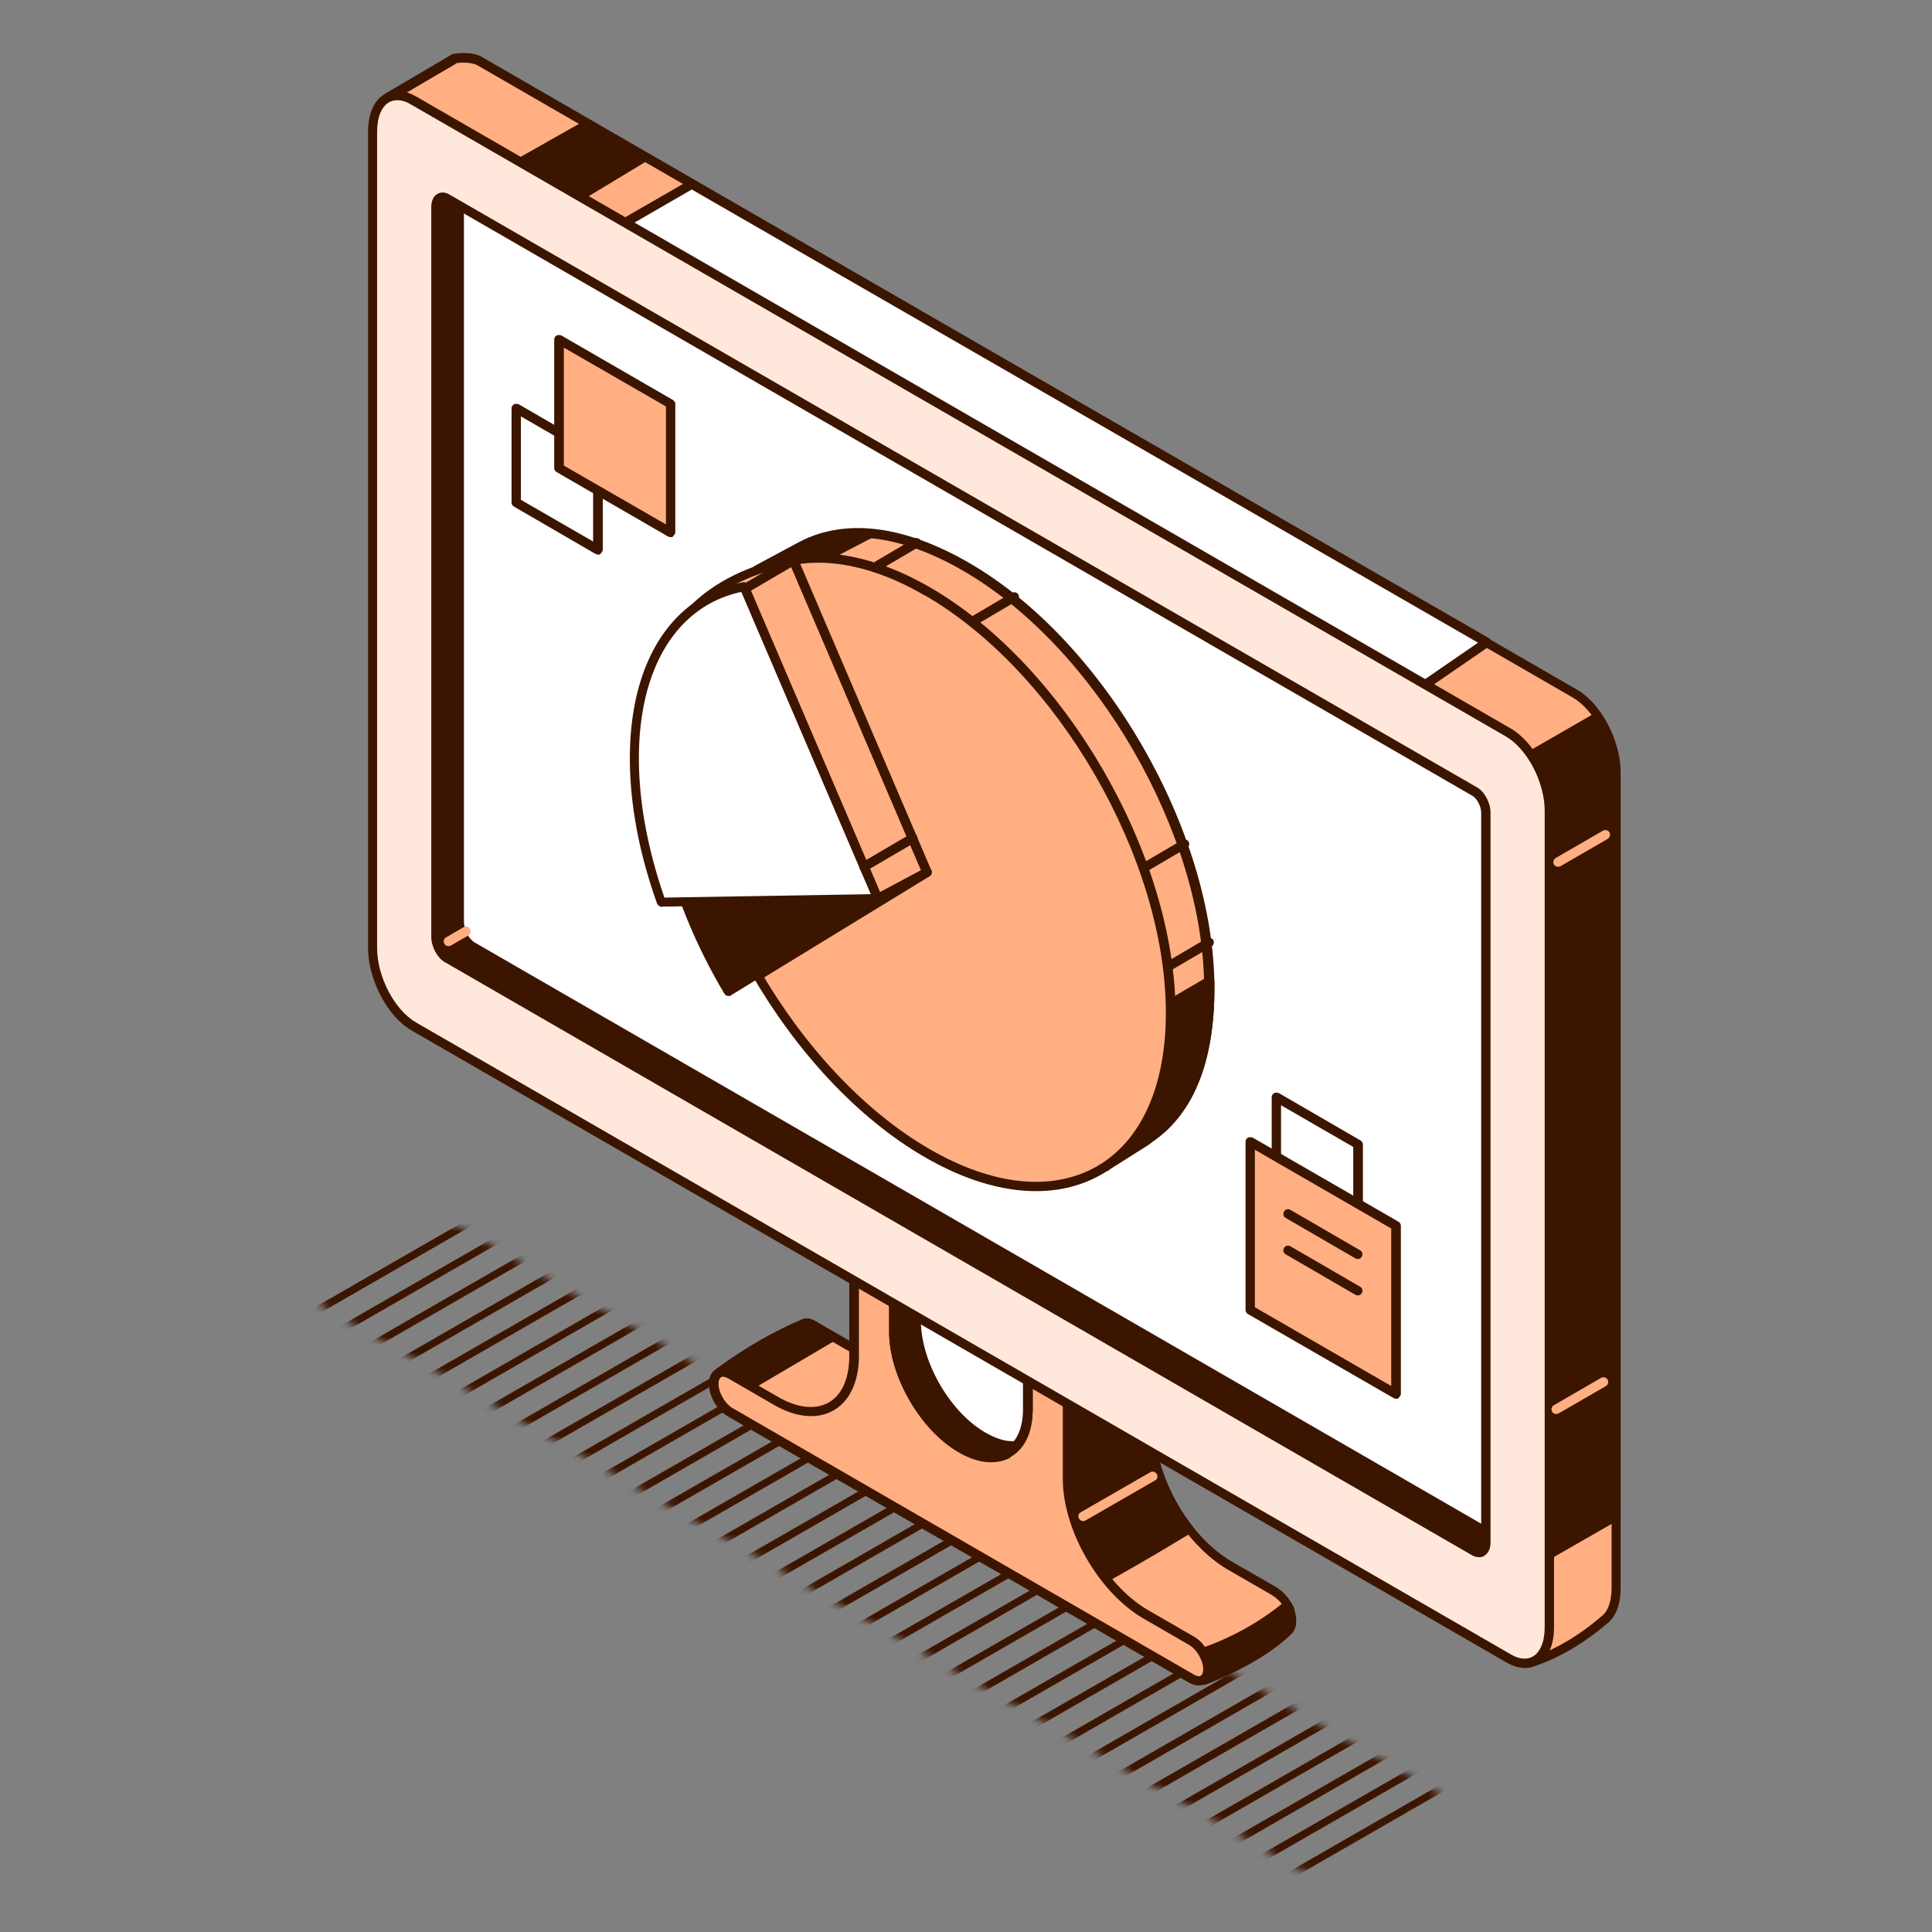 <svg xmlns="http://www.w3.org/2000/svg" width="255" height="255" fill="none"><rect width="100%" height="100%" fill="#808080" stroke="none"/><mask id="a" width="149" height="87" x="42" y="161" maskUnits="userSpaceOnUse" style="mask-type:luminance"><path fill="#fff" d="m174.625 246.616 16.146-9.45s-53.573-30.894-53.615-30.894l-76.25-44.124a4.08 4.08 0 0 0-4.109 0l-14.133 8.299c-.986.575-.863 1.561.288 2.218l127.893 73.786c1.15.658 2.876.74 3.821.165h-.041Z"/></mask><g fill="#3C1500" mask="url(#a)"><path d="M-36.996 218.801s-.33-.083-.411-.247c-.124-.246-.041-.534.164-.657L173.228 96.824c.206-.124.534-.042.657.164.124.246.042.534-.164.657L-36.75 218.718s-.164.083-.246.083Zm3.984 2.096s-.329-.082-.41-.247c-.124-.246-.042-.534.163-.657L177.212 98.92c.206-.124.535-.041.658.164.123.247.041.534-.164.657L-32.766 220.815s-.164.082-.246.082Zm3.614 2.301s-.329-.083-.41-.247c-.124-.246-.042-.534.164-.657l210.471-121.073c.205-.124.493-.042.657.164.123.246.041.534-.164.657L-29.151 223.115s-.165.083-.247.083Zm4.068 2.054s-.328-.082-.41-.247c-.124-.246-.041-.534.164-.657l210.471-121.073c.206-.124.534-.041.657.164.124.247.042.534-.164.657L-25.083 225.17s-.164.082-.247.082Zm3.33 2.341s-.328-.083-.41-.247c-.123-.246-.041-.534.164-.657l210.471-121.073c.206-.124.493-.042.658.164.123.246.041.534-.165.657L-21.752 227.51s-.165.083-.247.083Zm3.985 2.136s-.329-.082-.41-.246c-.124-.247-.042-.534.163-.657L192.21 107.752c.205-.123.534-.041.657.165.123.246.041.534-.164.657L-17.768 229.647s-.165.082-.247.082Zm3.615 2.259s-.329-.082-.41-.246c-.124-.247-.042-.534.164-.658l210.471-121.073c.205-.123.493-.041.657.164.123.247.041.534-.164.658L-14.153 231.906s-.165.082-.247.082Zm4.068 2.054s-.33-.082-.411-.246c-.123-.247-.041-.534.164-.658l210.471-121.073c.247-.123.534-.041.658.165.123.246.041.534-.165.657L-10.085 233.96s-.165.082-.247.082Zm3.615 2.261s-.329-.082-.411-.246c-.123-.247-.041-.535.164-.658l210.471-121.073c.247-.123.534-.041.658.164.123.247.041.534-.165.658L-6.47 236.221s-.165.082-.247.082Zm4.023 2.136s-.328-.082-.41-.246c-.124-.247-.042-.534.164-.658l210.47-121.073c.246-.123.534-.041.657.165.123.246.041.534-.164.657L-2.447 238.357s-.165.082-.247.082Zm3.62 2.26s-.328-.083-.41-.247c-.124-.246-.042-.534.164-.657l210.47-121.074c.246-.123.534-.041.657.165.124.246.041.534-.164.657L1.173 240.616s-.164.083-.247.083Zm4.064 2.055s-.329-.082-.411-.247c-.123-.246-.041-.534.164-.657l210.471-121.032c.247-.124.535-.041.658.164.123.247.041.534-.165.657L5.237 242.713s-.165.082-.247.082v-.041Zm3.37 2.341s-.329-.083-.41-.247c-.124-.247-.042-.534.163-.657l210.472-121.033c.246-.123.493-.041.657.165.123.246.041.534-.164.657L8.606 245.053s-.164.083-.246.083v-.041Zm3.943 2.135s-.328-.082-.41-.247c-.124-.246-.042-.534.164-.657l210.512-121.073c.246-.124.534-.041.657.164.124.247.041.534-.164.657L12.591 247.148s-.164.082-.247.082h-.04Zm3.615 2.261s-.33-.083-.411-.247c-.124-.246-.041-.534.164-.657l210.512-121.074c.247-.123.534-.041.658.165.123.246.041.534-.165.657L16.206 249.408s-.165.083-.247.083h-.041Zm4.068 2.053s-.329-.082-.411-.247c-.123-.246-.041-.534.164-.657l210.513-121.032c.246-.124.534-.041.657.164.123.247.041.534-.164.657L20.273 251.503s-.164.082-.246.082l-.041-.041Zm3.616 2.26s-.329-.082-.41-.246c-.124-.247-.042-.534.164-.657l210.471-121.033c.246-.123.534-.041.657.165.123.246.041.534-.164.657L23.849 253.763s-.165.083-.247.083v-.042Zm-102.42-58.996s-.329-.082-.41-.246c-.124-.247-.042-.534.164-.657L131.407 72.831c.205-.123.534-.04.657.165.123.246.041.534-.164.657L-78.571 194.726s-.165.082-.247.082Zm3.615 2.259s-.328-.082-.41-.246c-.124-.247-.041-.534.164-.658L135.022 75.09c.205-.123.534-.04.657.164.124.247.041.535-.164.658L-74.956 196.985s-.164.082-.246.082Zm4.069 2.054s-.329-.082-.411-.246c-.123-.247-.041-.534.164-.657L139.09 77.144c.206-.123.535-.04.658.165.123.246.041.534-.165.657l-210.47 121.073s-.165.082-.247.082Zm3.614 2.301s-.329-.082-.41-.246c-.124-.247-.042-.534.164-.658L142.705 79.445c.205-.123.534-.041.657.165.123.246.041.534-.164.657L-67.273 201.34s-.165.082-.247.082Zm4.025 2.096s-.33-.082-.411-.246c-.124-.247-.041-.534.164-.657L146.729 81.541c.206-.123.534-.04.657.165.124.246.042.534-.164.657L-63.249 203.436s-.164.082-.246.082Zm3.614 2.26s-.329-.082-.411-.247c-.123-.246-.041-.534.164-.657L150.343 83.801c.206-.124.493-.041.658.164.123.246.041.534-.165.657l-210.47 121.074s-.165.082-.247.082Zm4.068 2.096s-.328-.082-.41-.247c-.124-.246-.042-.534.164-.657L154.412 85.897c.205-.124.534-.041.657.164.123.247.041.534-.164.657L-55.566 207.792s-.165.082-.247.082Zm3.33 2.301s-.329-.083-.41-.247c-.124-.246-.042-.534.164-.657L157.742 88.198c.205-.124.534-.041.657.164.123.246.041.534-.164.657L-52.236 210.092s-.165.083-.247.083Zm3.985 2.134s-.33-.082-.411-.247c-.123-.246-.041-.534.164-.657L161.726 90.332c.206-.123.534-.041.657.164.124.247.042.534-.164.657l-210.47 121.074s-.165.082-.247.082Zm3.614 2.261s-.329-.082-.411-.247c-.123-.246-.041-.534.164-.657L165.34 92.593c.206-.124.493-.041.658.164.123.246.041.534-.165.657l-210.47 121.074s-.165.082-.247.082Zm4.069 2.094s-.329-.082-.41-.247c-.124-.246-.042-.534.164-.657L169.41 94.687c.205-.123.534-.041.657.164.123.247.041.534-.164.657L-40.568 216.582s-.165.082-.247.082Z"/><path d="M-37.2 218.925s-.33-.083-.411-.247c-.124-.246-.042-.534.164-.657L173.024 96.948c.205-.124.493-.041.657.164.124.246.041.534-.164.657L-36.954 218.842s-.164.083-.247.083Zm109.772 63.432s-.329-.082-.411-.246c-.123-.247-.041-.534.164-.658l210.512-121.032c.247-.123.535-.041.658.165.123.246.041.534-.165.657L72.86 282.316s-.165.082-.247.082l-.041-.041Zm3.984 2.137s-.328-.082-.41-.246c-.124-.247-.042-.534.164-.657l210.512-121.074c.246-.123.534-.041.657.165.123.246.041.534-.164.657L76.844 284.412s-.165.082-.247.082h-.04Zm3.614 2.259s-.328-.082-.41-.246c-.124-.247-.041-.534.164-.658l210.512-121.073c.247-.123.534-.041.657.164.124.247.042.535-.164.658L80.458 286.671s-.164.082-.246.082h-.042Zm4.07 2.055s-.329-.082-.411-.246c-.123-.247-.041-.534.164-.657l210.471-121.033c.247-.123.535-.041.658.165.123.246.041.534-.165.657L84.487 288.767s-.165.082-.247.082v-.041Zm3.37 2.341s-.328-.082-.41-.246c-.123-.247-.041-.534.164-.658l210.472-121.032c.246-.123.534-.041.657.165.123.246.041.534-.164.657L87.857 291.108s-.164.082-.246.082v-.041Zm3.943 2.136s-.328-.082-.41-.246c-.124-.247-.042-.535.164-.658l210.512-121.073c.246-.123.534-.041.657.164.124.247.041.534-.164.658L91.841 293.203s-.164.082-.247.082h-.04Zm3.615 2.261s-.328-.082-.41-.247c-.124-.246-.041-.534.164-.657l210.512-121.073c.247-.124.534-.041.658.164.123.246.041.534-.165.657L95.457 295.464s-.165.082-.247.082h-.041Zm4.069 2.053s-.329-.082-.411-.247c-.123-.246-.041-.534.164-.657l210.513-121.032c.246-.123.534-.041.657.164.123.247.041.534-.164.658L99.524 297.558s-.164.082-.246.082l-.041-.041Zm3.616 2.302s-.329-.082-.411-.247c-.123-.246-.041-.534.165-.657l210.471-121.073c.246-.124.493-.041.657.164.123.246.041.534-.164.657L103.1 299.819s-.165.082-.247.082Zm4.064 2.095s-.329-.082-.411-.247c-.123-.246-.041-.534.164-.657L317.141 180.06c.247-.123.534-.041.658.164.123.247.041.534-.165.658L107.163 301.955s-.164.082-.246.082v-.041Zm3.619 2.259s-.329-.082-.411-.246c-.123-.247-.041-.534.164-.658L320.76 182.319c.247-.123.534-.041.658.164.123.247.041.535-.165.658L110.782 304.214s-.164.082-.246.082v-.041Zm4.022 2.095s-.329-.082-.411-.247c-.123-.246-.041-.534.165-.657l210.512-121.073c.246-.123.534-.041.657.164.123.247.041.534-.164.658L114.846 306.268s-.165.082-.247.082h-.041Zm3.371 2.3s-.328-.082-.411-.246c-.123-.247-.041-.534.165-.658l210.471-121.032c.246-.123.534-.041.657.164.123.247.041.535-.164.658L118.176 308.609s-.165.082-.247.082v-.041Zm3.985 2.136s-.329-.082-.411-.246c-.123-.247-.041-.534.164-.657L332.138 188.85c.247-.123.534-.041.658.165.123.246.041.534-.165.657L122.16 310.745s-.164.082-.246.082v-.041Zm3.615 2.261s-.329-.082-.411-.246c-.123-.247-.041-.534.164-.658l210.472-121.032c.246-.123.534-.041.657.164.123.247.041.535-.164.658L125.775 313.006s-.164.082-.246.082v-.041Zm4.026 2.096s-.328-.082-.411-.247c-.123-.246-.041-.534.165-.657l210.512-121.073c.246-.123.534-.041.657.164.123.247.041.534-.164.657L129.843 315.061s-.165.082-.247.082h-.041Zm3.615 2.259s-.328-.082-.41-.247c-.124-.246-.041-.534.164-.657l210.512-121.073c.247-.124.534-.041.657.164.124.246.042.534-.164.657L133.458 317.32s-.164.082-.246.082h-.042ZM26.762 256.269s-.328-.082-.41-.246c-.124-.247-.042-.534.164-.657l210.512-121.074c.246-.123.534-.041.657.165.124.246.041.534-.164.657L27.05 256.187s-.165.082-.247.082h-.04Zm3.988 2.096s-.328-.082-.41-.246c-.124-.247-.041-.535.164-.658l210.512-121.032c.247-.123.534-.041.658.164.123.247.041.534-.165.658L31.039 258.324s-.165.082-.247.082l-.042-.041Zm3.616 2.26s-.329-.082-.411-.247c-.123-.246-.041-.534.164-.657L244.59 138.648c.247-.123.493-.041.658.164.123.247.041.534-.165.657L34.613 260.543s-.165.082-.247.082Zm4.064 2.094s-.328-.082-.41-.246c-.124-.247-.042-.535.164-.658l210.471-121.073c.246-.123.534-.041.657.164.123.247.041.534-.164.658L38.677 262.637s-.165.082-.247.082Zm3.615 2.261s-.328-.082-.41-.247c-.124-.246-.041-.534.164-.657L252.27 143.003c.247-.124.534-.041.657.164.124.247.042.534-.164.657L42.292 264.898s-.164.082-.247.082Zm4.069 2.094s-.329-.082-.411-.246c-.123-.247-.041-.535.164-.658l210.471-121.073c.247-.123.535-.041.658.164.123.247.041.534-.165.658L46.361 266.992s-.165.082-.247.082Zm3.576 2.261s-.33-.082-.412-.247c-.123-.246-.04-.534.165-.657l210.471-121.073c.246-.124.534-.041.657.164.123.247.041.534-.164.657L49.936 269.253s-.165.082-.247.082Zm4.067 2.094s-.328-.082-.41-.246c-.124-.247-.041-.535.164-.658l210.471-121.073c.247-.123.534-.041.657.164.124.247.041.534-.164.658L54.004 271.347s-.164.082-.247.082Zm3.37 2.341s-.328-.082-.41-.247c-.124-.246-.041-.534.164-.657l210.471-121.073c.247-.123.493-.041.657.164.124.247.042.534-.164.657L57.374 273.688s-.164.082-.247.082Zm3.983 2.096s-.328-.082-.41-.246c-.123-.247-.041-.535.164-.658l210.472-121.073c.246-.123.534-.041.657.164.123.247.041.534-.164.658L61.357 275.784s-.164.082-.246.082Zm3.616 2.259s-.329-.082-.41-.246c-.124-.247-.042-.534.164-.658l210.47-121.073c.246-.123.534-.041.657.165.123.246.041.534-.164.657L64.973 278.043s-.165.082-.247.082Zm4.027 2.095s-.328-.082-.41-.246c-.124-.247-.041-.534.164-.657l210.512-121.033c.247-.123.493-.041.657.165.124.246.042.534-.164.657L69.041 280.179s-.164.083-.246.083l-.042-.042Z"/><path d="M72.368 282.481s-.329-.082-.411-.246c-.123-.247-.041-.534.164-.658l210.512-121.032c.247-.123.534-.041.658.165.123.246.041.534-.165.657L72.656 282.44s-.165.082-.247.082l-.041-.041Z"/></g><path fill="#FFAF82" d="M207.82 91.525 63.37 8.085c-1.273-.74-3.368-.37-3.368-.37l-8.957 5.258 1.027 11.298 5.875 95.643c0 3.985 2.424 8.627 5.423 10.353l129.414 76.949 6.039 6.491 3.533 5.547s4.355-1.192 9.244-5.423c1.027-.74 1.643-2.219 1.643-4.232V101.837c0-3.985-2.424-8.628-5.423-10.353v.041Z"/><path fill="#3C1500" d="M202.521 219.911s4.519-1.274 9.449-5.506c1.233-.862 1.931-2.547 1.931-4.724V101.919c0-4.19-2.588-9.08-5.751-10.888L63.659 7.55c-1.438-.863-3.698-.452-3.78-.452-.041 0-.123 0-.164.04l-8.998 5.3s-.328.37-.287.576l1.027 11.298 5.875 95.601c0 4.191 2.588 9.08 5.71 10.887l129.332 76.868 5.916 6.368 3.533 5.546s.328.288.534.288h.164v.041ZM60.208 8.331c.616-.083 2.054-.165 2.876.328l144.49 83.4c2.835 1.643 5.136 6.039 5.136 9.819V209.64c0 1.725-.493 3.122-1.438 3.779-3.862 3.328-7.395 4.766-8.586 5.177l-3.369-5.218-6.04-6.491-.123-.123-129.413-76.95c-2.835-1.643-5.136-6.039-5.136-9.86l-5.874-95.683-1.028-10.888c1.52-.903 7.683-4.519 8.546-5.012l-.041-.04Z"/><path fill="#fff" d="m69.776 36.72-11.79 27.895 91.123 52.587 47.122-32.415L91.304 24.312 69.776 36.719Z"/><path fill="#3C1500" d="m149.48 117.694 47.123-32.415s.288-.329.246-.534a.57.57 0 0 0-.287-.493L91.634 23.777s-.41-.123-.616 0L69.49 36.184s-.205.165-.246.288L57.453 64.368a.646.646 0 0 0 .246.78l91.124 52.587s.205.082.328.082c.124 0 .247 0 .329-.123ZM70.271 37.17l21.035-12.16 103.777 59.817-46.014 31.676-90.301-52.135L70.27 37.17Zm-2.341-12.2 1.726 1.726v3.327l15.365-9.284-7.477-4.314-8.915 5.053-.698 3.492Z"/><path fill="#3C1500" d="m69.987 30.557 15.365-9.285s.288-.329.288-.534a.641.641 0 0 0-.329-.535l-7.477-4.313s-.411-.123-.617 0l-8.915 5.053s-.246.246-.287.41l-.699 3.493a.61.61 0 0 0 .165.575l1.56 1.52v3.082a.641.641 0 0 0 .617.616c.123 0 .206 0 .329-.082Zm-.822-8.67 8.381-4.765 6.245 3.616-13.517 8.175v-2.26s-.082-.328-.205-.451l-1.52-1.48.575-2.875.041.04Z"/><path fill="#FFAF82" d="M170.354 213.133c-.287-1.397-1.232-2.547-2.465-3.245l-5.628-3.246c-5.711-3.287-10.394-11.421-10.394-17.995v-37.262s0-.082-.082-.124l-5.67-3.245s-.205 0-.164.164c.452 1.479.698 2.958.698 4.355v26.992c0 1.684-.369 3.04-.945 4.067l-.575-4.396s-.082-.123-.164-.123l-11.75 1.356s-.082 0-.123-.041c-2.506-3.246-4.191-7.436-4.191-11.093v-26.992c0-1.438.247-2.67.74-3.656 0-.041 0-.123-.041-.165l-5.711-3.286s-.205 0-.205.123v36.934c0 6.697-4.725 9.408-10.518 6.08l-5.834-3.368c-.616-.37-1.027-.452-1.438-.206h-.123s-5.341 2.178-10.928 6.409c-.082.041-.082.165 0 .206l4.396 3.944 54.066 30.032 5.3 6.203s.082.041.123 0c.78-.287 7.313-2.793 11.175-6.573.369-.37.575-1.027.369-1.972l.082.123Z"/><path fill="#3C1500" d="M159.056 222.253c.74-.287 7.437-2.834 11.381-6.696.575-.534.78-1.438.534-2.547-.288-1.479-1.315-2.835-2.753-3.657l-5.628-3.246c-5.547-3.204-10.107-11.051-10.107-17.46v-37.263c0-.205-.164-.534-.37-.657l-5.628-3.246c-.247-.164-.575-.123-.822.041-.205.165-.328.576-.246.822.452 1.479.657 2.876.657 4.149v26.992c0 .452 0 .904-.082 1.315l-.206-1.725a.741.741 0 0 0-.821-.658l-11.463 1.356c-2.423-3.246-3.902-7.149-3.902-10.476v-26.992c0-1.315.205-2.424.698-3.369.164-.37 0-.781-.288-.945l-5.71-3.287c-.247-.123-.534-.123-.74 0a.84.84 0 0 0-.37.658v36.934c0 2.999-.986 5.217-2.793 6.244-1.808 1.028-4.232.781-6.82-.739l-5.834-3.369c-.575-.329-1.315-.657-2.095-.164-.206.082-5.464 2.218-11.093 6.45a.785.785 0 0 0-.287.575c0 .164.123.452.246.575l4.396 3.944.123.082 53.984 29.991 5.218 6.163s.411.246.616.246h.205v-.041Zm-52.915-46.876.164-.082c.082-.041.206-.123.822.205l5.834 3.369c2.999 1.726 5.875 1.972 8.052.74 2.177-1.233 3.41-3.862 3.41-7.354v-36.113l4.601 2.671c-.41 1.027-.616 2.177-.616 3.492v26.992c0 3.697 1.602 7.97 4.314 11.462.123.164.452.288.698.288l11.257-1.315.534 3.944c0 .246.247.452.493.534.288.041.534-.082.658-.288.698-1.191 1.068-2.67 1.068-4.396v-26.991c0-1.069-.123-2.178-.411-3.369l4.396 2.547v36.975c0 6.82 4.807 15.119 10.723 18.529l5.628 3.245c1.109.658 1.931 1.685 2.137 2.835.123.616.041 1.15-.206 1.397-3.41 3.369-9.12 5.711-10.599 6.286l-5.095-5.998s-.123-.124-.164-.124l-53.984-29.95-3.944-3.533c5.3-3.903 10.271-5.916 10.394-5.957l-.164-.041Z"/><path fill="#3C1500" d="M170.354 213.295c-.123-.699 0-.781-.452-1.315-5.423 4.56-11.175 6.204-11.175 6.204l-2.793.369 2.752 3.246s.083.041.124 0c.78-.288 7.313-2.794 11.174-6.573.37-.37.576-1.028.37-1.972v.041Z"/><path fill="#3C1500" d="M159.056 222.375c.739-.288 7.395-2.794 11.38-6.697.329-.329.863-1.068.534-2.547 0 0-.041-.288-.082-.411-.041-.411-.123-.657-.493-1.191a.843.843 0 0 0-.411-.247c-.164 0-.328 0-.452.123-5.258 4.396-10.887 6.081-10.846 6.081l-2.793.37c-.206 0-.411.164-.493.41-.083.206 0 .452.123.617l2.752 3.245s.411.247.617.247h.205-.041Zm-.164-3.616c.246-.082 5.505-1.643 10.764-5.833 0 .123 0 .287.082.451.123.658.041 1.151-.206 1.397-3.451 3.369-9.079 5.711-10.599 6.286l-1.808-2.095 1.767-.247v.041Zm-49.136-42.272-2.342-1.521c-.616-.369-1.027-.451-1.438-.205h-.123s-5.341 2.177-10.928 6.45c-.082.041-.082.164 0 .206l.904 2.095s3.492 1.849 3.533 1.89l-2.917-.986 13.352-7.888-.041-.041Z"/><path fill="#3C1500" d="M99.894 185.607c.123-.288 0-.658-.288-.781 0 0-.698-.37-1.438-.781l11.915-7.025s.287-.287.287-.534a.703.703 0 0 0-.287-.534l-2.383-1.52c-.575-.329-1.315-.657-2.096-.164-.205.082-5.464 2.218-11.092 6.45a.717.717 0 0 0-.288.575c0 .123 0 .246.082.37l.987 2.177c0 .041.246.205.492.37v.246c0 .247.206.452.411.534l2.917.986h.206a.62.62 0 0 0 .575-.369Zm-4.314-4.15c5.341-3.985 10.435-6.039 10.559-6.08l.164-.082c.082-.041.205-.124.78.164l1.521.986-11.71 6.902a5.608 5.608 0 0 1-.575-.329l-.698-1.602-.041.041Zm56.326 7.188v-14.42c-2.424-.822-4.232-1.438-4.396-1.438-.082 0-.37.082-.781.205v6.491c0 1.685-.37 3.04-.945 4.068l-.575-4.396s-.082-.124-.164-.124l-11.75 1.356s-.082 0-.123-.041a19.713 19.713 0 0 1-1.644-2.465c-.328.123-.534.164-.534.164l1.274 25.185 6.203 3.738.165.206 5.053 2.793.74-.945s6.244-3.41 12.489-7.271c-2.999-3.821-5.012-8.792-5.012-13.147v.041Z"/><path fill="#3C1500" d="m144.14 210.379.657-.822c.863-.493 6.656-3.697 12.408-7.23.164-.083.246-.247.287-.411 0-.165 0-.329-.123-.493-2.999-3.862-4.889-8.751-4.889-12.736v-14.42a.619.619 0 0 0-.411-.576c-4.273-1.438-4.437-1.438-4.601-1.438-.123 0-.288 0-.986.206-.247.082-.452.328-.452.575v6.491c0 .452 0 .904-.082 1.315l-.206-1.726a.742.742 0 0 0-.821-.657l-11.463 1.356a39.98 39.98 0 0 1-1.438-2.178c-.123-.246-.452-.369-.739-.287l-.493.164c-.247.082-.452.329-.411.616l1.274 25.185s.123.369.287.493l6.081 3.656.082.123s.123.124.205.165l5.053 2.793s.206.082.288.082c.164 0 .37-.082.493-.246Zm-5.176-3.78-.165-.164-5.916-3.574-1.191-23.541c.328.493.657.945.986 1.397.123.164.452.287.698.287l11.257-1.314.534 3.944c0 .246.247.451.493.534.288.041.534-.083.657-.288.699-1.191 1.069-2.67 1.069-4.355v-6.039l.123-.041c.164 0 .986.287 3.862 1.232v13.969c0 4.149 1.766 8.956 4.724 12.941a331.801 331.801 0 0 1-11.914 6.902c-.082 0-.123.082-.205.164l-.411.535-4.478-2.465-.082-.124h-.041Z"/><path fill="#FFAF82" d="m157.287 216.541-6.039-3.492c-5.71-3.287-10.312-11.298-10.312-17.912V157.75l-5.998-3.451c.493 1.562.781 3.164.781 4.643v26.992c0 5.628-3.986 7.929-8.874 5.094-4.889-2.835-8.875-9.696-8.875-15.324v-26.992c0-1.479.288-2.753.781-3.739l-5.998-3.451v37.386c0 6.574-4.643 9.244-10.312 5.958l-6.04-3.492c-1.19-.699-2.177-.124-2.177 1.232 0 1.356.986 3.04 2.178 3.739l60.885 35.167c1.192.699 2.178.123 2.178-1.232 0-1.397-.986-3.041-2.178-3.739Z"/><path fill="#3C1500" d="M159.094 222.211c.616-.329.945-1.027.945-1.931 0-1.602-1.068-3.492-2.465-4.273l-6.039-3.492c-5.547-3.204-10.025-10.969-10.025-17.378v-37.386a.64.64 0 0 0-.328-.534l-5.998-3.451a.624.624 0 0 0-.699.041.584.584 0 0 0-.205.657c.493 1.602.739 3.081.739 4.478v26.992c0 2.506-.821 4.355-2.3 5.218-1.48.863-3.493.616-5.629-.616-4.725-2.712-8.545-9.367-8.545-14.791v-26.991c0-1.356.246-2.507.739-3.451.165-.288 0-.658-.246-.822l-5.999-3.451s-.41-.123-.616 0a.641.641 0 0 0-.328.534v37.386c0 2.958-.945 5.135-2.712 6.163-1.767.986-4.108.739-6.697-.74l-6.039-3.492c-.78-.452-1.561-.493-2.136-.164-.617.369-.945 1.027-.945 1.931 0 1.602 1.068 3.492 2.465 4.272l60.886 35.168c.452.246.862.37 1.273.37.329 0 .617-.083.863-.206l.041-.041Zm-63.022-40.303 6.039 3.492c2.958 1.726 5.793 1.972 7.929.74 2.137-1.233 3.328-3.821 3.328-7.231v-36.318l4.602 2.67c-.411 1.028-.617 2.178-.617 3.493v26.991c0 5.834 4.109 12.942 9.162 15.859 2.588 1.479 5.012 1.725 6.861.616 1.89-1.068 2.917-3.287 2.917-6.286v-26.992c0-1.068-.123-2.218-.411-3.369l4.396 2.548v37.057c0 6.779 4.766 15.037 10.641 18.447l6.039 3.492c.986.575 1.849 2.054 1.849 3.204 0 .411-.124.74-.329.863-.206.123-.534.041-.904-.164l-60.886-35.168c-.986-.575-1.849-2.054-1.849-3.204 0-.411.124-.74.33-.863a.574.574 0 0 1 .246-.082c.164 0 .41.082.657.205Z"/><path fill="#3C1500" d="M117.975 148.794v26.992c0 5.629 3.985 12.531 8.874 15.324 4.889 2.835 8.874.535 8.874-5.094v-26.992c0-1.479-.288-3.081-.781-4.642l3.163 1.807v-10.312h-19.637c-.288.822-.452 1.808-.452 2.958l-.041-.041Z"/><path fill="#3C1500" d="M133.379 192.303c1.89-1.068 2.917-3.287 2.917-6.286v-26.992c0-1.068-.123-2.218-.411-3.369l1.849 1.069s.411.123.616 0a.644.644 0 0 0 .329-.535v-10.312a.633.633 0 0 0-.617-.616h-19.637a.62.62 0 0 0-.576.411c-.328.945-.493 1.972-.493 3.163v26.992c0 5.834 4.109 12.942 9.162 15.859 1.479.862 2.958 1.314 4.273 1.314.945 0 1.848-.205 2.629-.657l-.041-.041Zm4.026-45.849v8.627l-2.218-1.273a.62.62 0 0 0-.699.041c-.205.164-.287.411-.205.657.493 1.561.739 3.081.739 4.478v26.992c0 2.506-.821 4.355-2.3 5.218-1.479.862-3.493.616-5.629-.617-4.724-2.711-8.545-9.367-8.545-14.79v-26.992c0-.862.082-1.643.287-2.341h18.57Z"/><path fill="#fff" d="M120.974 147.356v26.991c0 5.629 3.985 12.531 8.874 15.325 1.561.903 3.04 1.273 4.355 1.191.944-1.068 1.52-2.711 1.52-4.848v-26.992c0-1.479-.288-3.081-.781-4.642l3.163 1.808v-2.794l-.123-.493.123.082v-7.149h-16.967a8.3 8.3 0 0 0-.123 1.479l-.041.042Z"/><path fill="#3C1500" d="M134.201 191.48s.328-.082.41-.206c1.069-1.232 1.685-3.04 1.685-5.258v-26.992c0-1.068-.123-2.219-.411-3.369l1.849 1.068s.411.123.616 0a.642.642 0 0 0 .329-.534v-10.353a.632.632 0 0 0-.617-.616h-16.967a.616.616 0 0 0-.616.534 10.422 10.422 0 0 0-.124 1.561v26.992c0 5.834 4.109 12.941 9.162 15.858 1.479.863 2.917 1.274 4.273 1.274h.411v.041Zm3.204-45.028v6.04s-.164.369-.123.575c0 .082.041.205.123.369v1.644l-2.218-1.274a.624.624 0 0 0-.699.041c-.205.165-.287.411-.205.658.493 1.561.739 3.081.739 4.478v26.992c0 1.766-.411 3.245-1.191 4.231-1.15.082-2.424-.37-3.739-1.109-4.724-2.712-8.545-9.367-8.545-14.79v-27.855h15.858Zm35.452-33.606-1.643 80.072 31.757 13.106 10.312-5.916v-97.902c0-2.547-.986-5.382-2.506-7.519l-17.83 10.271-20.09 7.93v-.042Z"/><path fill="#3C1500" d="m203.261 206.558 10.312-5.916s.328-.329.328-.534v-97.902c0-2.588-.986-5.547-2.629-7.888-.205-.247-.534-.329-.822-.165l-17.748 10.23-20.09 7.929c-.246.082-.369.329-.41.575l-1.644 80.072c0 .247.165.493.37.576l31.758 13.105s.164.041.246.041c.123 0 .205 0 .288-.082l.041-.041Zm-29.786-93.301 19.761-7.806 17.338-9.983c1.314 2.054 2.054 4.52 2.054 6.697v97.573l-9.737 5.587-31.1-12.818 1.643-79.25h.041Z"/><path fill="#FFE8DB" d="m199.07 218.883-144.49-83.4c-3-1.725-5.424-6.367-5.424-10.353V17.368c0-3.985 2.424-5.834 5.423-4.108l144.491 83.4c2.999 1.725 5.423 6.367 5.423 10.353v107.762c0 3.985-2.424 5.834-5.423 4.108Z"/><path fill="#3C1500" d="M202.934 219.706c1.397-.781 2.177-2.589 2.177-4.93V107.013c0-4.19-2.588-9.079-5.751-10.887l-144.45-83.4c-1.52-.862-3-.985-4.15-.287-1.396.78-2.177 2.588-2.177 4.93v107.762c0 4.191 2.588 9.08 5.752 10.887l144.491 83.4c.862.493 1.684.74 2.465.74.616 0 1.191-.165 1.684-.452h-.041ZM54.91 134.95c-2.835-1.643-5.136-6.039-5.136-9.819V17.369c0-1.89.576-3.287 1.562-3.862.78-.452 1.848-.37 2.916.288l144.491 83.4c2.835 1.643 5.136 6.039 5.136 9.818v107.763c0 1.889-.575 3.286-1.561 3.861-.781.452-1.808.37-2.917-.287L54.91 134.95Z"/><path fill="#fff" d="M194.633 204.75 59.016 126.445c-.821-.452-1.479-1.726-1.479-2.794V27.31c0-1.068.658-1.561 1.48-1.11l135.616 78.306c.822.452 1.479 1.726 1.479 2.794v96.341c0 1.068-.657 1.561-1.479 1.109Z"/><path fill="#3C1500" d="M195.909 205.325c.534-.287.821-.944.821-1.725v-96.341c0-1.315-.78-2.753-1.766-3.328L59.306 25.667c-.534-.329-1.11-.329-1.561-.082-.534.287-.822.945-.822 1.725v96.341c0 1.315.78 2.753 1.767 3.328l135.617 78.305c.287.165.616.247.903.247.247 0 .493-.041.699-.164v-.042ZM59.347 125.911c-.616-.37-1.15-1.397-1.15-2.26v-96.34c0-.37.082-.617.205-.658.041 0 .206 0 .329.082l135.617 78.306c.616.369 1.15 1.396 1.15 2.259v96.341c0 .37-.082.616-.205.657-.042 0-.206 0-.329-.082L59.347 125.911Z"/><path fill="#3C1500" d="M62.714 124.432c-.822-.452-1.479-1.726-1.479-2.794V27.475L59.016 26.2c-.821-.452-1.479 0-1.479 1.11v96.34c0 1.068.658 2.342 1.48 2.794l135.616 78.305c.822.452 1.479 0 1.479-1.109v-2.178l-133.398-77.03Z"/><path fill="#FFAF82" d="M205.643 114.408a.7.7 0 0 1-.534-.288.657.657 0 0 1 .206-.862l6.244-3.616a.658.658 0 0 1 .863.206.659.659 0 0 1-.205.863l-6.245 3.615s-.205.082-.329.082Zm-.245 72.225a.703.703 0 0 1-.534-.287.658.658 0 0 1 .206-.863l6.244-3.616a.658.658 0 0 1 .863.206.659.659 0 0 1-.205.863l-6.245 3.615s-.206.082-.329.082Zm-62.449 14.132a.641.641 0 0 1-.534-.328c-.164-.288-.082-.658.205-.822l9.203-5.3c.288-.164.657-.082.863.247a.598.598 0 0 1-.206.821l-9.202 5.3s-.206.082-.329.082Zm-83.767-75.88a.64.64 0 0 1-.534-.329.598.598 0 0 1 .205-.821l2.342-1.356c.288-.164.657-.082.863.247a.598.598 0 0 1-.206.821l-2.341 1.356s-.206.082-.329.082Z"/><path fill="#fff" d="m78.9 72.585-10.764-6.204V53.933L78.9 60.137v12.448Z"/><path fill="#3C1500" d="M79.23 73.12s.329-.33.329-.535V60.137a.641.641 0 0 0-.33-.534l-10.763-6.245s-.41-.123-.616 0a.641.641 0 0 0-.329.534V66.34c0 .206.123.411.329.534l10.764 6.245s.205.082.328.082c.124 0 .206 0 .329-.082h-.041ZM68.754 54.96l9.531 5.505v11.01l-9.531-5.504V54.96Z"/><path fill="#FFAF82" d="M88.512 70.286 73.804 61.78V44.815l14.708 8.463v17.009Z"/><path fill="#3C1500" d="M88.801 70.818s.329-.328.329-.534V53.317a.641.641 0 0 0-.329-.534l-14.708-8.505s-.41-.123-.616 0a.641.641 0 0 0-.329.535V61.78c0 .205.124.41.33.534l14.707 8.504s.205.083.329.083c.123 0 .205 0 .328-.083h-.04ZM74.422 45.881l13.475 7.764v15.571l-13.475-7.765v-15.57Z"/><path fill="#fff" d="m179.229 163.504-10.764-6.245v-12.448l10.764 6.244v12.449Z"/><path fill="#3C1500" d="M179.558 164.037s.329-.329.329-.534v-12.449a.642.642 0 0 0-.329-.534l-10.764-6.245s-.411-.123-.616 0a.642.642 0 0 0-.329.535v12.448a.64.64 0 0 0 .329.534l10.764 6.245s.205.082.328.082c.124 0 .206 0 .329-.082h-.041Zm-10.476-18.159 9.531 5.505v11.01l-9.531-5.505v-11.051.041Z"/><path fill="#FFAF82" d="m184.239 184.005-19.227-11.093v-22.226l19.227 11.134v22.185Z"/><path fill="#3C1500" d="M184.569 184.538s.328-.329.328-.534v-22.226a.64.64 0 0 0-.328-.534l-19.227-11.093s-.411-.123-.617 0a.641.641 0 0 0-.328.534v22.226a.64.64 0 0 0 .328.534l19.228 11.093s.205.082.328.082c.123 0 .206 0 .329-.082h-.041Zm-18.94-32.785 17.995 10.394v20.789l-17.995-10.394v-20.789Z"/><path fill="#3C1500" d="M179.227 166.174s-.205 0-.328-.082l-9.203-5.341a.603.603 0 0 1-.206-.863.6.6 0 0 1 .822-.205l9.203 5.341a.602.602 0 0 1 .205.862.597.597 0 0 1-.534.288h.041Zm0 4.806s-.205 0-.328-.082l-9.203-5.341a.603.603 0 0 1-.206-.863.6.6 0 0 1 .822-.205l9.203 5.341a.603.603 0 0 1 .205.863.598.598 0 0 1-.534.287h.041Z"/><path fill="#FFAF82" d="m100.428 76.324-.657-1.027 5.629-3.04.328-.165c5.752-2.999 13.188-2.218 21.775 2.753 17.748 10.23 32.127 35.168 32.127 55.627 0 9.655-2.629 16.187-7.847 19.761l-.575.411-5.3 3.369-.698-.904c-5.095.945-11.175-.287-17.707-4.067-17.749-10.23-32.128-35.168-32.128-55.627 0-7.354 1.849-13.106 5.053-17.05v-.04Z"/><path fill="#3C1500" d="m146.279 154.465 5.34-3.369.535-.411c5.381-3.697 8.134-10.517 8.134-20.254 0-20.665-14.543-45.85-32.415-56.161-8.545-4.93-16.269-5.916-22.308-2.753l-5.998 3.205s-.247.205-.288.37c0 .164 0 .328.082.492l.411.658c-3.205 4.15-4.889 10.065-4.889 17.09 0 20.666 14.544 45.85 32.415 56.162 6.327 3.656 12.448 5.094 17.789 4.19l.493.616s.288.247.493.247c.123 0 .247 0 .329-.082h-.123Zm-1.151-2.013c-5.135.945-11.092-.411-17.296-3.985-17.543-10.148-31.799-34.839-31.799-55.093 0-6.944 1.685-12.695 4.889-16.64.165-.205.165-.492 0-.739l-.328-.493 5.012-2.711.37-.165c5.669-2.917 12.982-2.013 21.158 2.712 17.542 10.148 31.798 34.839 31.798 55.093 0 9.449-2.465 15.735-7.6 19.268l-5.341 3.451-.37-.452s-.287-.246-.493-.246h-.123.123Z"/><path fill="#3C1500" d="m105.44 72.216.329-.165c2.67-1.397 5.505-1.807 8.874-1.52l-15.859 8.3c.534-.905 1.069-1.767 1.685-2.507l-.658-1.027 5.629-3.04v-.041Z"/><path fill="#3C1500" d="m99.074 79.364 15.858-8.299a.634.634 0 0 0 .329-.657c-.041-.288-.288-.452-.534-.493-3.575-.329-6.492.205-9.162 1.602l-.329.164-5.628 3.04s-.247.206-.288.37c0 .165 0 .329.083.493l.451.658a25.965 25.965 0 0 0-1.479 2.218.69.69 0 0 0 .083.74.66.66 0 0 0 .451.205c.083 0 .206 0 .288-.082l-.123.04Zm6.655-6.615.37-.164c1.931-.986 3.903-1.479 6.204-1.561l-11.709 6.121.37-.493c.164-.205.164-.493 0-.74l-.329-.492 5.053-2.712.041.041Zm26.909 78.634a645.402 645.402 0 0 1 2.136-7.313l24.856-14.544v.822c0 9.655-2.629 16.187-7.847 19.761l-.575.411-5.3 3.369-.698-.904c-3.739.698-8.012.205-12.613-1.602h.041Z"/><path fill="#3C1500" d="m146.279 154.383 5.34-3.369.535-.411c5.381-3.697 8.134-10.517 8.134-20.254v-.863a.642.642 0 0 0-.329-.534.802.802 0 0 0-.616 0l-24.855 14.544s-.247.205-.288.37c0 0-.986 3.286-2.136 7.312-.082.288.082.617.369.74 4.52 1.767 8.71 2.342 12.572 1.684l.493.617s.288.246.493.246c.123 0 .247 0 .329-.082h-.041Zm-1.151-2.013c-3.574.657-7.518.205-11.75-1.356.904-3.122 1.685-5.752 1.89-6.532l23.746-13.927c0 9.325-2.506 15.57-7.6 19.021l-5.341 3.451-.37-.452s-.287-.246-.493-.246h-.123l.041.041Z"/><path fill="#FFAF82" d="M90.28 96.577c0 20.501 14.379 45.397 32.127 55.627 17.748 10.23 32.127 1.931 32.127-18.528 0-20.46-14.379-45.398-32.127-55.628-17.748-10.23-32.127-1.93-32.127 18.53Z"/><path fill="#3C1500" d="M145.416 154.999c6.244-3.615 9.736-11.175 9.736-21.322 0-20.666-14.543-45.85-32.415-56.162-8.791-5.053-17.09-5.875-23.335-2.26-6.245 3.616-9.737 11.175-9.737 21.323 0 20.665 14.544 45.849 32.415 56.161 5.177 2.999 10.148 4.478 14.667 4.478 3.163 0 6.08-.739 8.669-2.218ZM122.08 78.584c17.543 10.147 31.799 34.838 31.799 55.093 0 9.695-3.246 16.885-9.08 20.254-5.875 3.369-13.722 2.588-22.103-2.26-17.542-10.148-31.798-34.839-31.798-55.093 0-9.696 3.245-16.885 9.08-20.254 2.382-1.397 5.093-2.054 8.051-2.054 4.273 0 9.08 1.438 14.01 4.314h.041Z"/><path fill="#FFAF82" d="M100.017 128.829c-2.465-4.231-4.56-8.668-6.163-13.188l28.512-.452-22.349 13.64Z"/><path fill="#3C1500" d="m100.345 129.322 22.309-13.639c.246-.124.411-.411.329-.699-.083-.287-.329-.493-.617-.493l-28.512.452c-.246 0-.452.123-.534.329a.524.524 0 0 0 0 .493 76.623 76.623 0 0 0 6.245 13.311c0 .041.041.082.082.123a.619.619 0 0 0 .452.164c.123 0 .205 0 .329-.082l-.083.041Zm19.803-13.516-19.926 12.161a78.648 78.648 0 0 1-5.546-11.75l25.472-.411Z"/><path fill="#3C1500" d="M96.073 130.883c-2.465-4.232-4.56-8.669-6.162-13.188l28.512-.452-22.35 13.681v-.041Z"/><path fill="#3C1500" d="m96.402 131.417 22.309-13.64c.246-.123.41-.411.328-.699-.082-.287-.328-.493-.616-.493l-28.512.452c-.247 0-.452.124-.534.329a.524.524 0 0 0 0 .493 73.91 73.91 0 0 0 6.245 13.311s.164.206.287.247c.082 0 .164.041.247.041.123 0 .246 0 .328-.082l-.082.041Zm19.802-13.558L96.32 130.061a77.193 77.193 0 0 1-5.546-11.791l25.471-.411h-.041Z"/><path fill="#FFAF82" d="M86.296 93.824c0-12.941 9.654-18.282 18.364-19.885.041 0 .082 0 .124.083l17.542 41.001s0 .123-.041.123l-6.409 3.41h-.123l-4.109-3.245h-.082l-17.666.287s-.082 0-.082-.082c-2.3-6.409-7.477-15.57-7.477-21.651l-.041-.041Z"/><path fill="#3C1500" d="m116.165 119.132 6.409-3.41c.288-.165.452-.616.329-.904L105.36 73.817c-.123-.247-.534-.493-.78-.411-5.67 1.068-18.858 5.135-18.858 20.5 0 4.355 2.589 10.23 4.848 15.407 1.027 2.342 1.972 4.519 2.67 6.45.083.246.411.452.699.452l17.502-.288 3.944 3.123s.287.164.493.164c.123 0 .246 0 .328-.082h-.041Zm-4.601-4.478-17.337.287c-.699-1.89-1.603-3.985-2.589-6.203-2.218-5.095-4.765-10.846-4.765-14.914 0-14.05 11.873-18.076 17.46-19.186l17.214 40.221-5.71 3.04-3.862-3.04s-.329-.164-.452-.164l.041-.041Z"/><path fill="#fff" d="m98.211 77.514 17.543 40.96s0 .164-.082.164l-28.307.452s-.082 0-.123-.082c-2.26-6.368-3.533-12.859-3.533-18.939 0-12.942 5.71-20.994 14.42-22.637.041 0 .123 0 .123.082h-.04Z"/><path fill="#3C1500" d="m87.365 119.665 28.348-.452c.247 0 .452-.123.616-.328.124-.165.124-.493.041-.658l-17.542-40.96v-.041c-.124-.246-.534-.452-.78-.37-9.327 1.767-14.914 10.436-14.914 23.213 0 5.998 1.191 12.448 3.574 19.144.082.247.411.493.698.493l-.04-.041Zm27.526-1.643-27.197.452c-2.218-6.45-3.369-12.613-3.369-18.405 0-11.956 5.054-20.131 13.517-21.94l17.091 39.893h-.042Zm39.605 9.984a.701.701 0 0 1-.534-.287.657.657 0 0 1 .205-.863l5.094-2.999a.657.657 0 0 1 .863.205.658.658 0 0 1-.205.863l-5.095 2.999s-.205.082-.328.082Zm-3.246-12.981a.701.701 0 0 1-.534-.287.656.656 0 0 1 .205-.863l5.094-2.999a.657.657 0 0 1 .863.205c.164.288.082.658-.205.822l-5.095 2.999s-.205.082-.328.082v.041Zm-35.374-39.769a.7.7 0 0 1-.534-.288.656.656 0 0 1 .205-.863l5.094-2.999a.658.658 0 0 1 .863.206.658.658 0 0 1-.205.862l-5.095 3s-.205.082-.328.082Zm12.902 7.147a.702.702 0 0 1-.534-.288.658.658 0 0 1 .205-.862l5.095-3a.656.656 0 0 1 .862.206.656.656 0 0 1-.205.863l-5.094 2.999s-.206.082-.329.082Z"/><path fill="#3C1500" d="M114.027 115.024a.702.702 0 0 1-.534-.288.658.658 0 0 1 .205-.863l6.45-3.779a.656.656 0 0 1 .863.205.659.659 0 0 1-.205.863l-6.451 3.779s-.205.083-.328.083ZM98.785 78.049a.702.702 0 0 1-.534-.288.657.657 0 0 1 .205-.863l6.45-3.78a.658.658 0 0 1 .863.206.658.658 0 0 1-.206.863l-6.45 3.78s-.205.082-.328.082Z"/></svg>